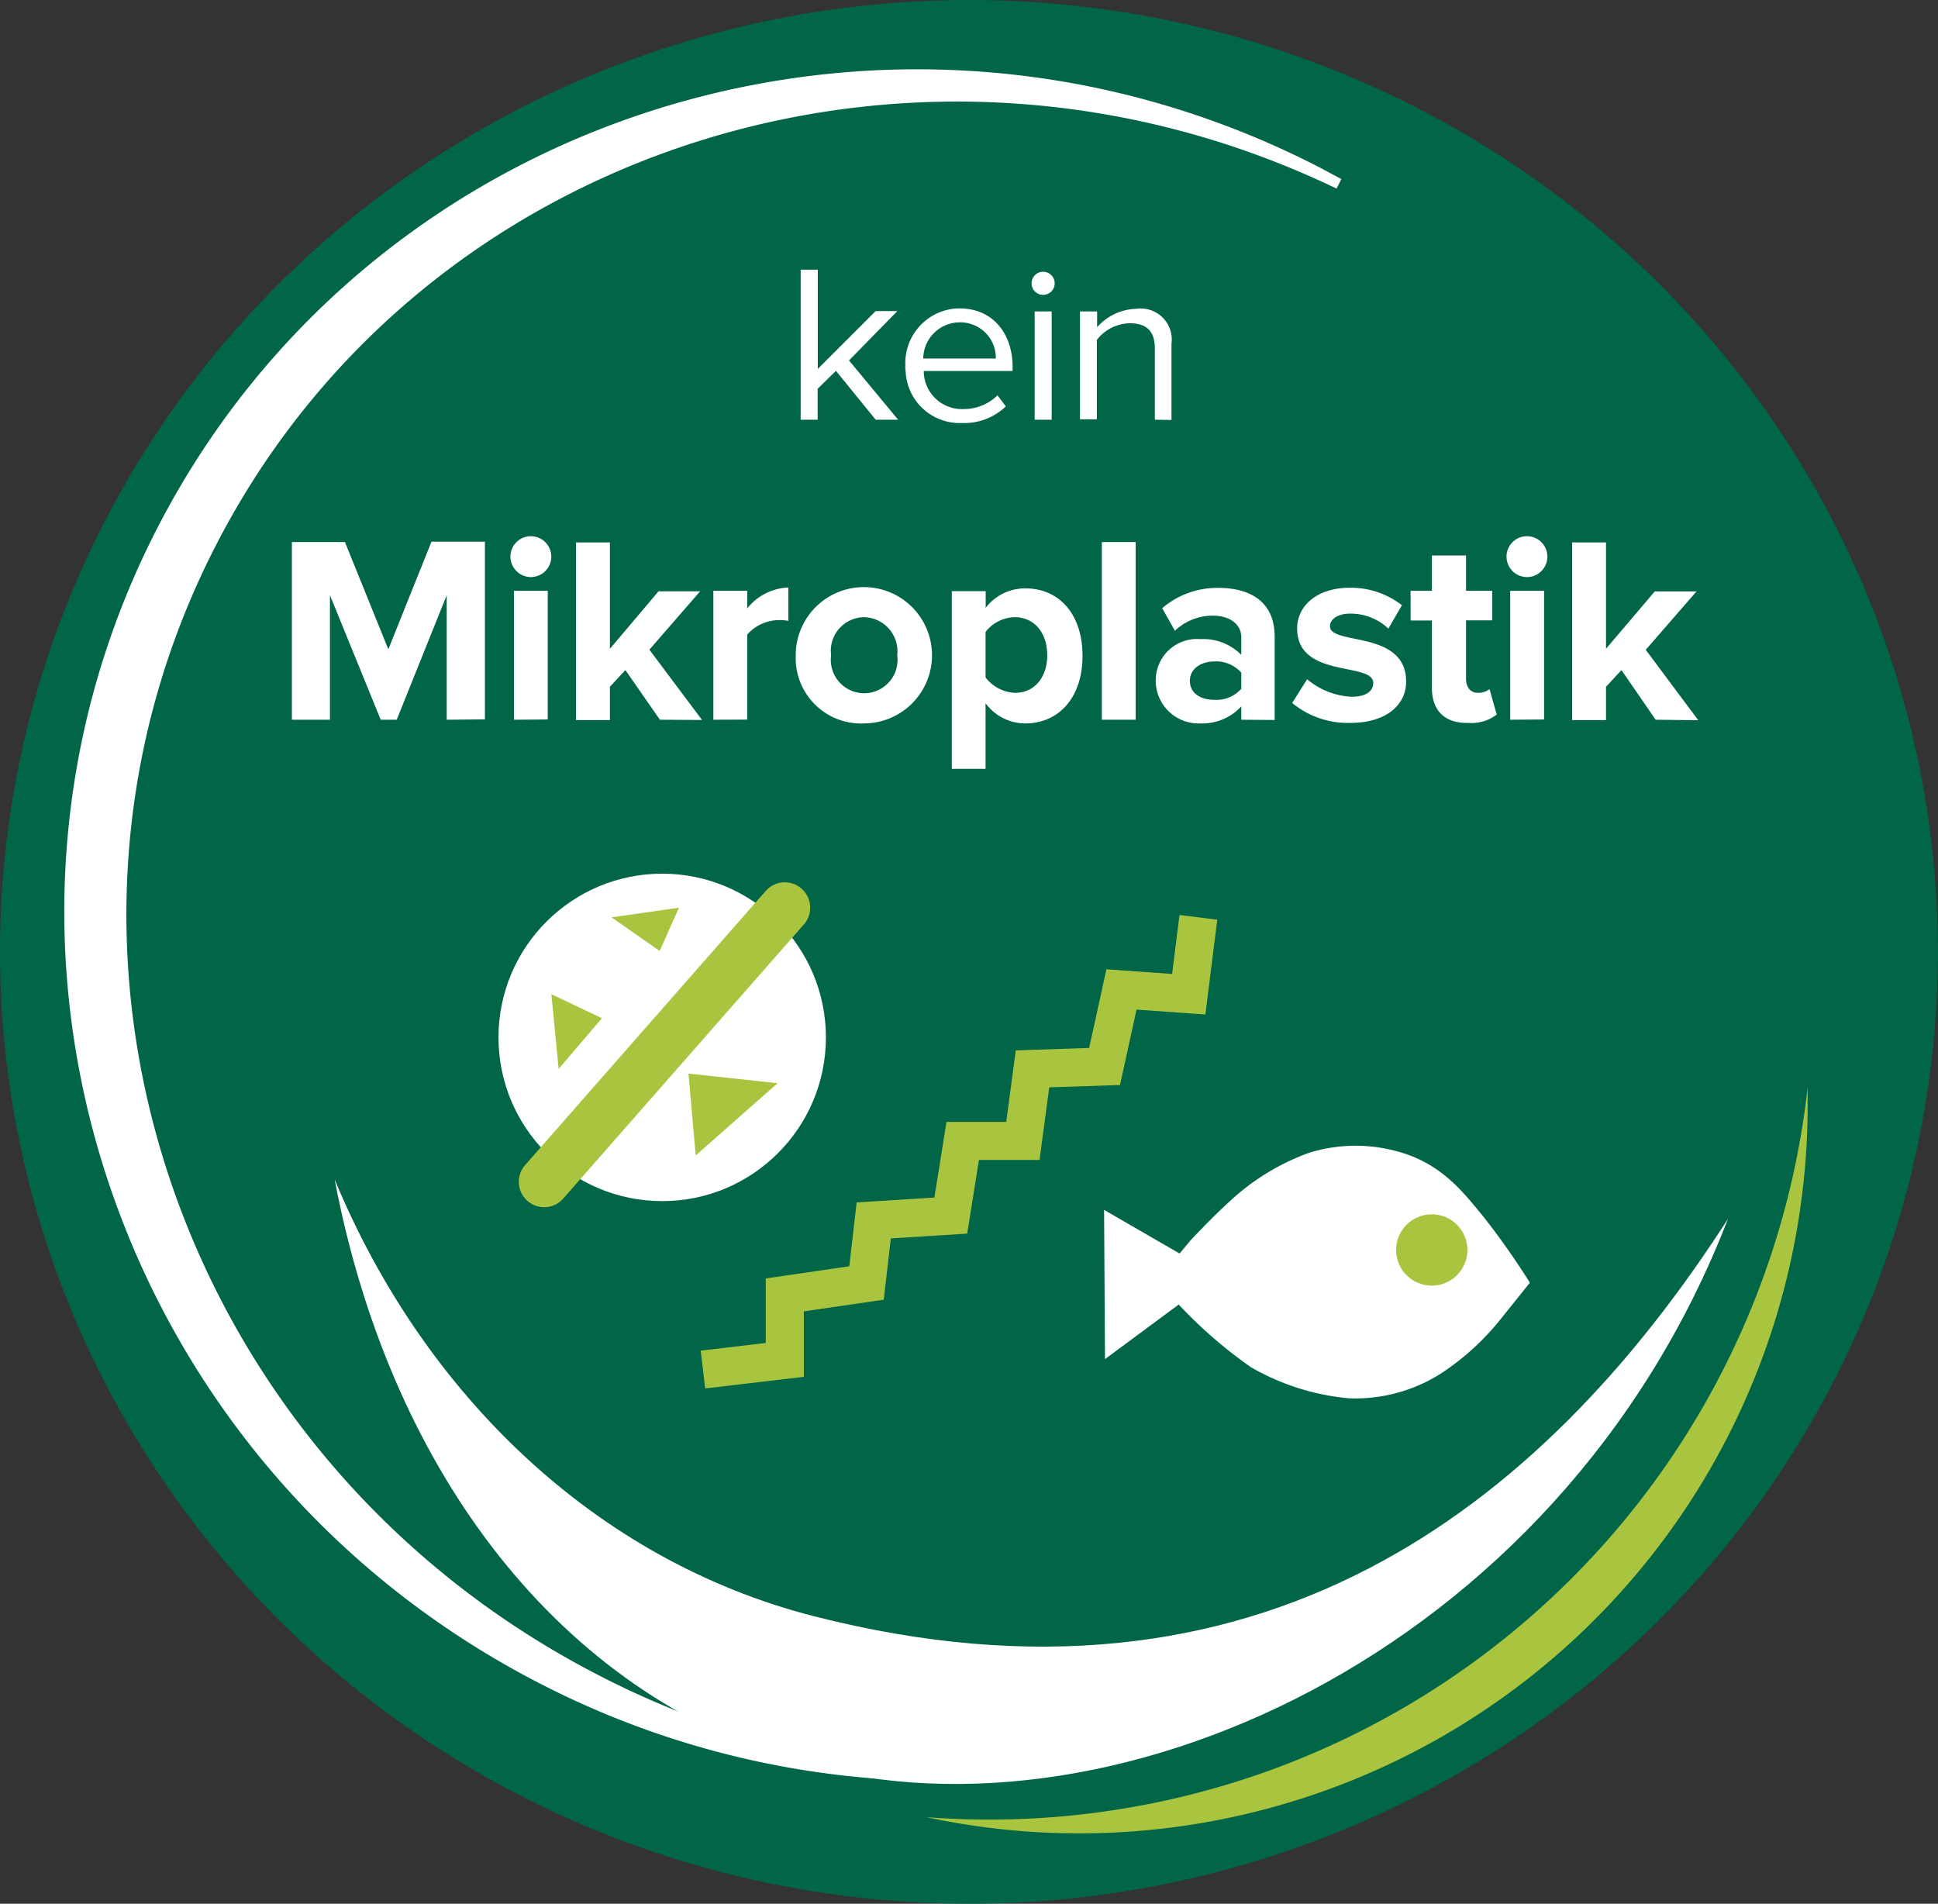 <svg xmlns="http://www.w3.org/2000/svg" viewBox="0 0 152.71 150"><rect x="0" y="0" width="152.71" height="150" fill="#333333" stroke="none"/><defs><style>.cls-1{fill:#006647;}.cls-2,.cls-3{fill:#fff;}.cls-3{stroke:#fff;stroke-width:0.84px;}.cls-3,.cls-5,.cls-6{stroke-miterlimit:10;}.cls-4{fill:#a9c43f;}.cls-5,.cls-6{fill:none;stroke:#a9c43f;}.cls-5{stroke-width:3px;}.cls-6{stroke-linecap:round;stroke-width:4px;}</style></defs><title>no-microplastic-de</title><g id="Layer_2" data-name="Layer 2"><g id="Layer_1-2" data-name="Layer 1"><g id="Ebene_3" data-name="Ebene 3"><g id="Ebene_4" data-name="Ebene 4"><ellipse class="cls-1" cx="76.35" cy="75" rx="76.35" ry="75"/></g><path class="cls-2" d="M69,33.07l-3.13-3.85-1.44,1.41v2.44H63.09V21.25h1.35v7.82L69,24.51h1.71L66.9,28.4l3.87,4.67Z"/><path class="cls-2" d="M71.34,28.78a4.31,4.31,0,0,1,4.12-4.48h.16c2.62,0,4.17,2,4.17,4.6v.33h-7a3,3,0,0,0,3.13,3h0a3.79,3.79,0,0,0,2.68-1.08l.66.87a4.74,4.74,0,0,1-3.46,1.31,4.26,4.26,0,0,1-4.44-4.1C71.33,29.05,71.33,28.92,71.34,28.78ZM75.6,25.4a2.88,2.88,0,0,0-2.85,2.85h5.72a2.8,2.8,0,0,0-2.75-2.85Z"/><path class="cls-2" d="M81.29,22.4a.91.91,0,1,1,.83.83A.9.9,0,0,1,81.29,22.4Zm.24,10.67V24.54h1.34v8.53Z"/><path class="cls-2" d="M91,33.07v-5.6c0-1.5-.77-2-2-2a3.38,3.38,0,0,0-2.57,1.31v6.26H85.1V24.54h1.35v1.24a4.29,4.29,0,0,1,3.09-1.45,2.45,2.45,0,0,1,2.77,2.76v6Z"/><path class="cls-2" d="M35.2,56.71V46.9l-3.94,9.81H30L26,46.9v9.81H23v-14h4.18l3.42,8.45L34,42.68h4.21v14Z"/><path class="cls-2" d="M40.22,43.87a1.61,1.61,0,1,1,1.61,1.6h0A1.62,1.62,0,0,1,40.22,43.87Zm.28,12.84V46.55h2.66V56.69Z"/><path class="cls-2" d="M52,56.71,49.28,52.8l-1.22,1.31v2.63H45.39v-14h2.67v8.38l3.83-4.53h3.28l-4,4.6,4.15,5.54Z"/><path class="cls-2" d="M56.21,56.71V46.55h2.67v1.39a4.37,4.37,0,0,1,3.24-1.65v2.63a3.64,3.64,0,0,0-.74-.06A3.37,3.37,0,0,0,58.88,50v6.7Z"/><path class="cls-2" d="M62.7,51.63A5.37,5.37,0,1,1,68.11,57h0A5.15,5.15,0,0,1,62.7,52Zm8,0a2.69,2.69,0,0,0-2.63-3,2.65,2.65,0,0,0-2.58,3,2.63,2.63,0,1,0,5.21,0Z"/><path class="cls-2" d="M77.66,55.41v5.17H75v-14h2.67v1.31a3.91,3.91,0,0,1,3.13-1.53c2.63,0,4.5,2,4.5,5.32S83.4,57,80.79,57A3.89,3.89,0,0,1,77.66,55.41Zm4.86-3.78c0-1.75-1-3-2.57-3a3,3,0,0,0-2.29,1.16v3.59A3.1,3.1,0,0,0,80,54.59C81.49,54.59,82.52,53.39,82.52,51.63Z"/><path class="cls-2" d="M86.82,56.71v-14h2.67v14Z"/><path class="cls-2" d="M97.81,56.71V55.66A4.18,4.18,0,0,1,94.6,57a3.38,3.38,0,0,1-3.53-3.21v-.14a3.25,3.25,0,0,1,3.53-3.29,4.18,4.18,0,0,1,3.21,1.24V50.21c0-1-.88-1.7-2.23-1.7a4.31,4.31,0,0,0-3,1.19l-1-1.78A6.67,6.67,0,0,1,96,46.32c2.31,0,4.44.93,4.44,3.85v6.56Zm0-2.44V53a2.64,2.64,0,0,0-2.14-.88c-1,0-1.91.55-1.91,1.53s.86,1.49,1.91,1.49A2.61,2.61,0,0,0,97.81,54.27Z"/><path class="cls-2" d="M101.82,55.39,103,53.52a5.87,5.87,0,0,0,3.51,1.38c1.15,0,1.7-.46,1.7-1.09,0-1.68-6-.31-6-4.3,0-1.71,1.49-3.2,4.16-3.2a6.55,6.55,0,0,1,4.1,1.38l-1.07,1.84a4.33,4.33,0,0,0-3-1.18c-1,0-1.6.44-1.6,1,0,1.52,6,.26,6,4.36,0,1.84-1.58,3.25-4.39,3.25A6.9,6.9,0,0,1,101.82,55.39Z"/><path class="cls-2" d="M112.83,54.19v-5.3h-1.68V46.55h1.68V43.77h2.69v2.78h2.06v2.33h-2.06v4.6c0,.65.34,1.11.93,1.11a1.46,1.46,0,0,0,.92-.29l.57,2a3.25,3.25,0,0,1-2.23.66C113.84,57,112.83,56,112.83,54.19Z"/><path class="cls-2" d="M118.71,43.87a1.61,1.61,0,1,1,1.61,1.6h0A1.62,1.62,0,0,1,118.71,43.87ZM119,56.71V46.55h2.67V56.69Z"/><path class="cls-2" d="M130.46,56.71l-2.69-3.91-1.22,1.31v2.63h-2.67v-14h2.67v8.38l3.84-4.52h3.29l-4,4.6,4.14,5.55Z"/><path class="cls-3" d="M42.63,132.22a68.69,68.69,0,0,0,30.57,7.69,69.61,69.61,0,0,1-26.26-7.56C13.56,115.15,0,75,16.67,42.72,33,11,72.48-1.39,105.5,14.48l-1.7-.91C70.43-3.63,29.69,9,12.8,41.74S9.27,115,42.63,132.22Z"/><path class="cls-2" d="M64.11,127.34c-17.19-4.4-30.73-17.5-37.74-34.41,4.21,22.23,17,39.85,35.79,45.72,24.59,7.7,60.64-8.06,74-42.61C121.43,118.92,99.16,136.31,64.11,127.34Z"/><path class="cls-4" d="M78,143.37c-1.67,0-3.32-.06-5-.19A57.4,57.4,0,0,0,142.44,87V85.66A64.87,64.87,0,0,1,78,143.37Z"/><polyline class="cls-5" points="94.43 72.28 93.67 78.34 88.37 77.96 87.04 84.03 81.36 84.22 80.6 89.9 75.86 89.9 74.92 95.78 68.85 96.16 68.28 101.09 61.84 102.03 61.84 107.15 55.39 107.91"/><circle class="cls-2" cx="52.18" cy="81.74" r="12.9"/><polygon class="cls-4" points="51.98 74.93 48.19 72.28 53.5 71.52 51.98 74.93"/><polygon class="cls-4" points="43.45 78.34 47.43 80.23 44.02 84.22 43.45 78.34"/><polygon class="cls-4" points="54.25 84.59 61.27 85.35 54.82 91.04 54.25 84.59"/><line class="cls-6" x1="61.84" y1="71.52" x2="42.88" y2="93.12"/><path class="cls-2" d="M87,95.33l.07,11.76,5.81-4.3a36.51,36.51,0,0,0,5.68,4.93,18.79,18.79,0,0,0,7.78,2.46,12.61,12.61,0,0,0,7.13-1.91,20.15,20.15,0,0,0,4.8-4.36l2.28-2.84a60.32,60.32,0,0,0-3.6-5.13c-1.45-1.76-3-3.84-5.91-4.92a12.36,12.36,0,0,0-7.88-.19,18.26,18.26,0,0,0-6.38,3.94c-1.39,1.26-3,3-3,3l-.83,1Z"/><circle class="cls-4" cx="112.82" cy="98.49" r="2.81"/></g></g></g></svg>